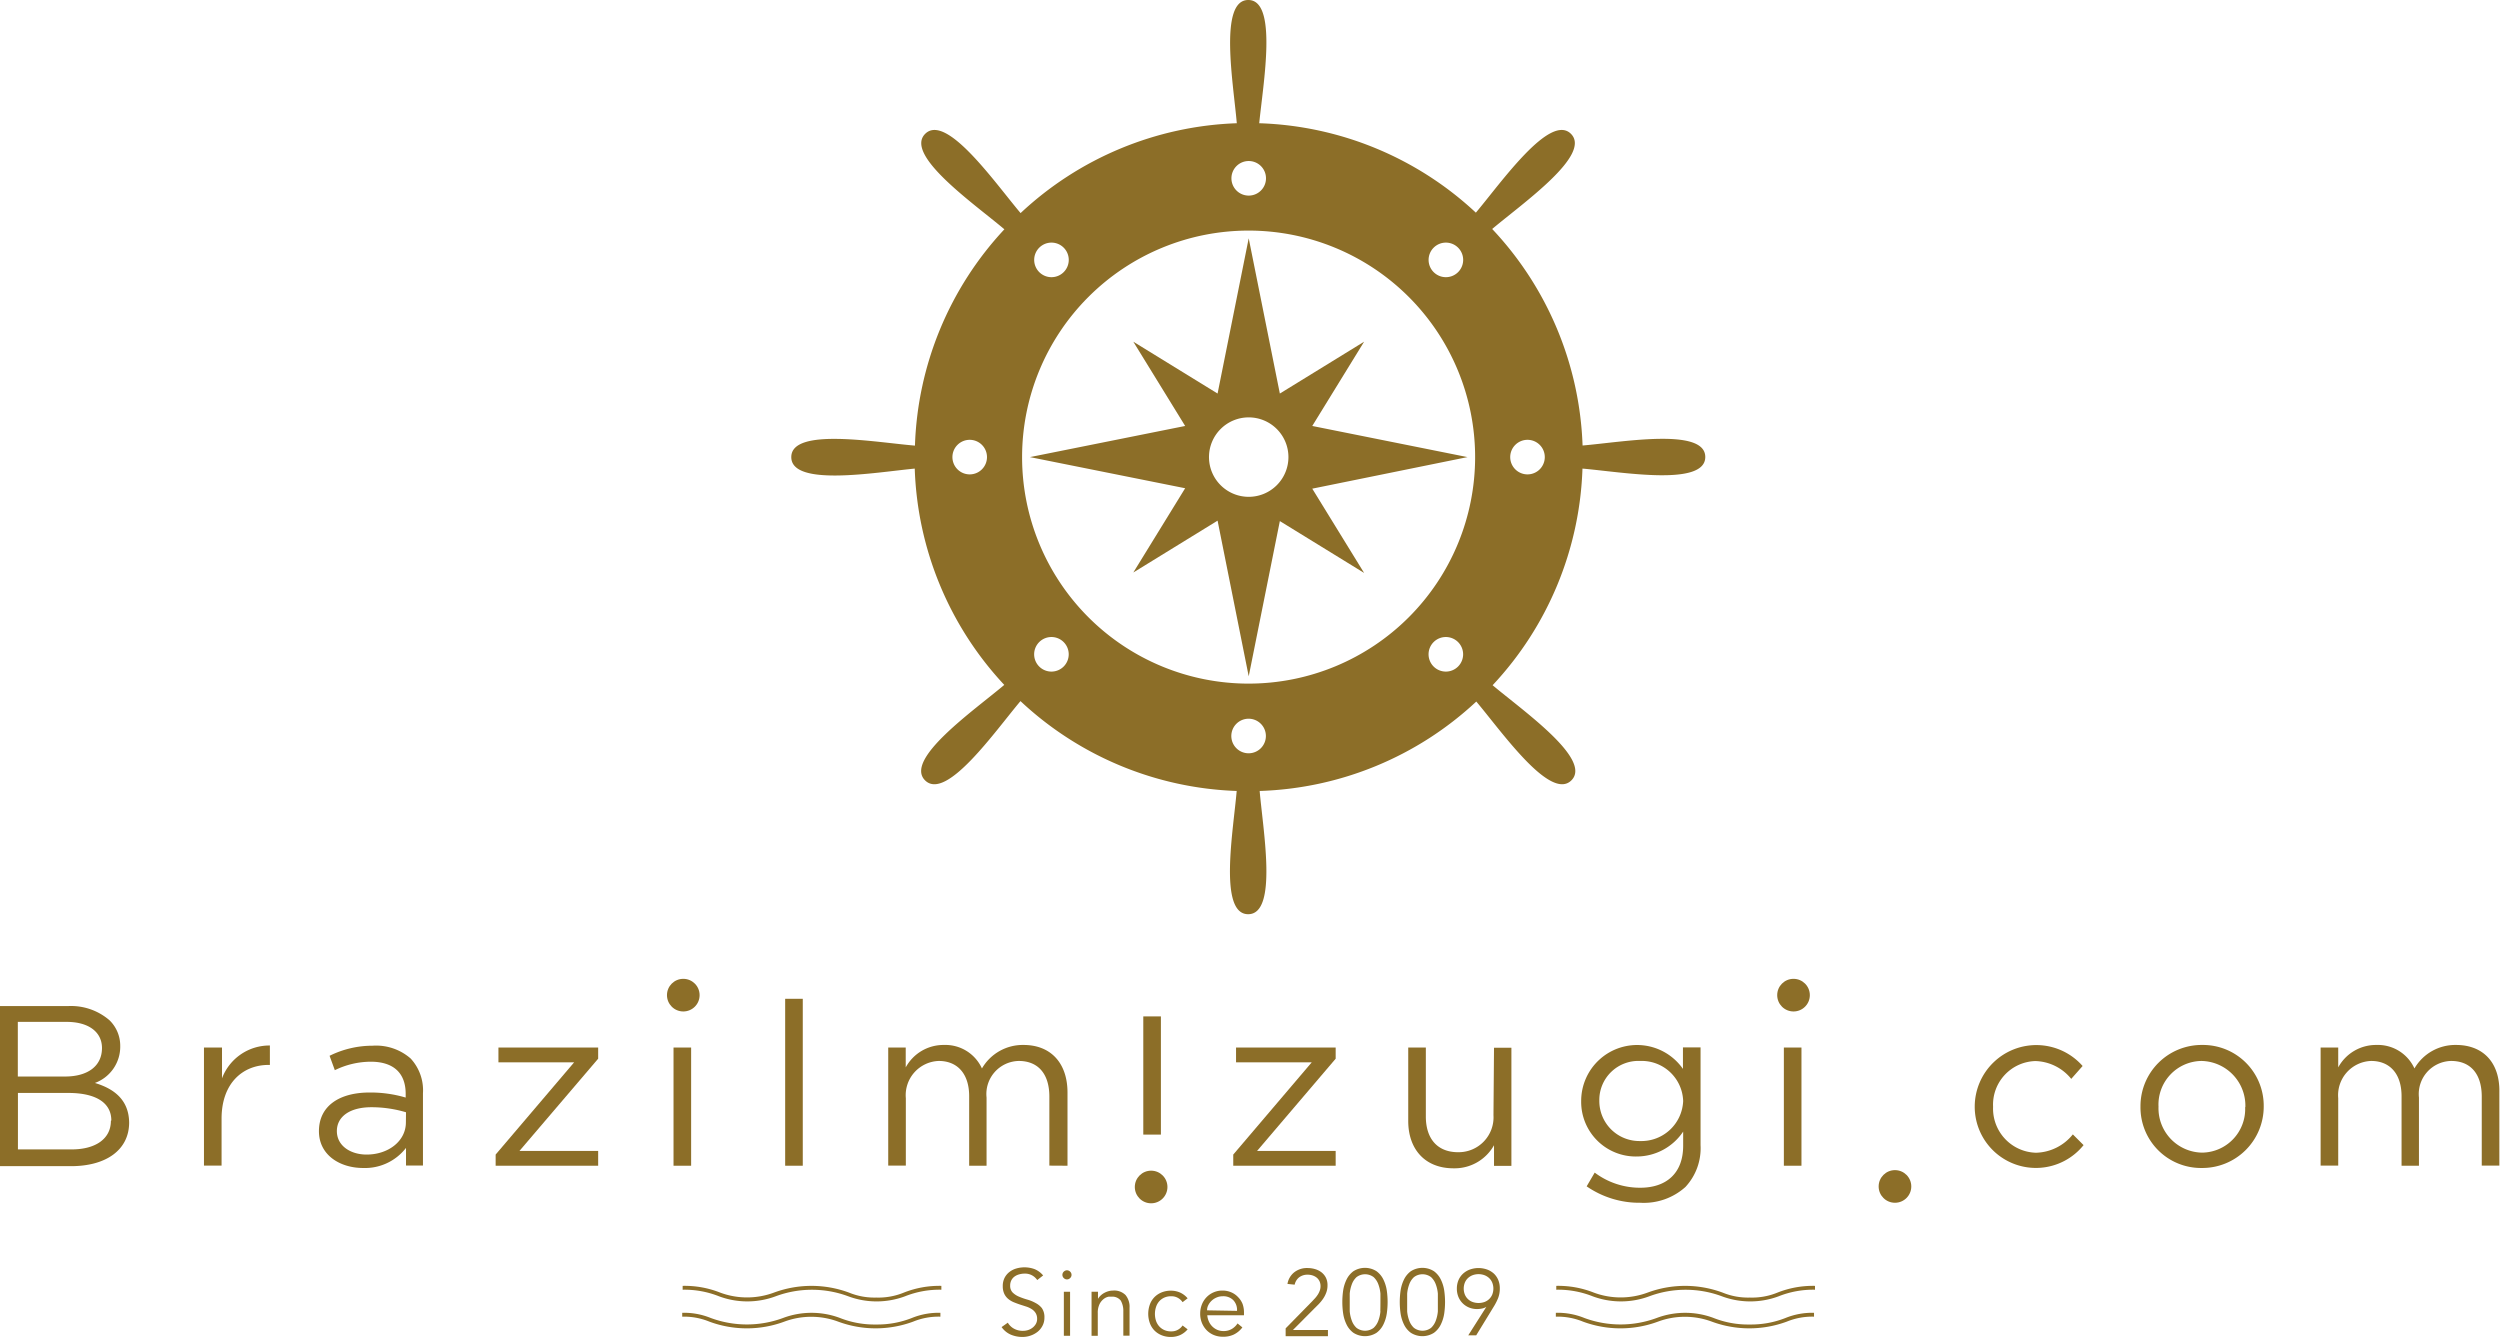 <svg xmlns="http://www.w3.org/2000/svg" viewBox="0 0 232.88 124.59"><defs><style>.cls-1{fill:#8c6e28;}</style></defs><title>main logo</title><g id="レイヤー_2" data-name="レイヤー 2"><g id="text"><path class="cls-1" d="M136.7,42.58l-14.46-2.9,4.83-7.85-7.85,4.83-2.9-14.46-2.9,14.46-7.85-4.83,4.83,7.85-14.46,2.9,14.46,2.9-4.83,7.85,7.85-4.83L116.32,63l2.9-14.46,7.85,4.83-4.83-7.85Zm-20.38,3.7a3.7,3.7,0,1,1,3.7-3.7A3.7,3.7,0,0,1,116.32,46.28Z"/><path class="cls-1" d="M147.42,41.5A31,31,0,0,0,139,21.33c2.82-2.38,9.29-6.9,7.34-8.86s-6.48,4.51-8.86,7.34a31,31,0,0,0-20.18-8.33C117.66,7.81,119.05,0,116.28,0s-1.38,7.81-1.07,11.48a31,31,0,0,0-20.14,8.37c-2.37-2.8-6.92-9.35-8.89-7.38s4.58,6.52,7.38,8.89a31,31,0,0,0-8.33,20.15c-3.65-.3-11.52-1.72-11.52,1.07S81.56,44,85.21,43.65A31,31,0,0,0,93.55,63.8c-2.8,2.37-9.35,6.92-7.38,8.89s6.52-4.57,8.89-7.38a31,31,0,0,0,20.14,8.37c-.31,3.67-1.71,11.48,1.07,11.48s1.38-7.81,1.07-11.48a31,31,0,0,0,20.18-8.33c2.38,2.82,6.9,9.3,8.86,7.34s-4.51-6.48-7.34-8.86a31,31,0,0,0,8.37-20.18c3.68.32,11.44,1.69,11.44-1.08S151.1,41.19,147.42,41.5ZM133.55,23.07a1.61,1.61,0,1,1,0,2.28A1.61,1.61,0,0,1,133.55,23.07ZM116.32,15a1.61,1.61,0,1,1-1.61,1.61A1.61,1.61,0,0,1,116.32,15ZM96.81,23.07a1.61,1.61,0,1,1,0,2.28A1.61,1.61,0,0,1,96.81,23.07ZM90.33,44.19a1.61,1.61,0,1,1,1.61-1.61A1.61,1.61,0,0,1,90.33,44.19Zm8.75,17.9a1.61,1.61,0,1,1,0-2.28A1.61,1.61,0,0,1,99.08,62.09Zm17.23,8.08a1.61,1.61,0,1,1,1.61-1.61A1.61,1.61,0,0,1,116.32,70.17Zm0-6.49a21.1,21.1,0,1,1,21.1-21.1A21.1,21.1,0,0,1,116.32,63.68Zm19.51-1.59a1.61,1.61,0,1,1,0-2.28A1.61,1.61,0,0,1,135.82,62.09Zm6.47-17.9a1.61,1.61,0,1,1,1.61-1.61A1.61,1.61,0,0,1,142.3,44.19Z"/><path class="cls-1" d="M8.84,100.88a3.6,3.6,0,0,0,2.36-3.45v0a3.31,3.31,0,0,0-1-2.39,5.48,5.48,0,0,0-3.9-1.32H0v14.91H6.62c3.26,0,5.41-1.51,5.41-4.07v0C12,102.44,10.61,101.41,8.84,100.88ZM1.66,95.19H6.2c2.13,0,3.3,1,3.3,2.43v0c0,1.75-1.41,2.66-3.43,2.66H1.66Zm8.67,9.22c0,1.66-1.41,2.66-3.66,2.66h-5v-5.26H6.37c2.6,0,4,.94,4,2.56Z"/><path class="cls-1" d="M20.68,100.45V97.58H19v11h1.64V104.2c0-3.32,2-5,4.37-5h.13V97.39A4.72,4.72,0,0,0,20.68,100.45Z"/><path class="cls-1" d="M34.7,97.41a9,9,0,0,0-4,.94l.49,1.34a7.66,7.66,0,0,1,3.34-.79c2.07,0,3.26,1,3.26,3v.34a11.54,11.54,0,0,0-3.37-.47c-2.79,0-4.71,1.24-4.71,3.6v0c0,2.26,2,3.43,4.11,3.43a4.83,4.83,0,0,0,4-1.87v1.64H39.4v-6.73a4.36,4.36,0,0,0-1.15-3.24A4.89,4.89,0,0,0,34.7,97.41Zm3.11,7.14c0,1.75-1.64,3-3.66,3-1.49,0-2.77-.81-2.77-2.19v0c0-1.32,1.17-2.22,3.22-2.22a11.32,11.32,0,0,1,3.22.47Z"/><polygon class="cls-1" points="46.43 98.96 53.48 98.96 46.17 107.55 46.17 108.59 55.72 108.59 55.72 107.21 48.39 107.21 55.72 98.62 55.72 97.58 46.43 97.58 46.43 98.96"/><rect class="cls-1" x="62.74" y="97.58" width="1.64" height="11.01"/><rect class="cls-1" x="73.14" y="93.04" width="1.64" height="15.55"/><path class="cls-1" d="M99.44,108.59v-6.82c0-2.73-1.55-4.43-4.09-4.43a4.39,4.39,0,0,0-3.88,2.19,3.74,3.74,0,0,0-3.54-2.19,4,4,0,0,0-3.56,2.09V97.58H82.74v11h1.64v-6.28a3.19,3.19,0,0,1,3.07-3.47c1.75,0,2.83,1.21,2.83,3.28v6.48H91.9v-6.35a3.08,3.08,0,0,1,3-3.41c1.79,0,2.85,1.19,2.85,3.32v6.43Z"/><polygon class="cls-1" points="115.14 98.96 122.19 98.96 114.88 107.55 114.88 108.59 124.42 108.59 124.42 107.21 117.1 107.21 124.42 98.62 124.42 97.58 115.14 97.58 115.14 98.96"/><path class="cls-1" d="M139.12,103.88a3.25,3.25,0,0,1-3.3,3.45c-1.94,0-3-1.28-3-3.32V97.58h-1.64v6.84c0,2.62,1.55,4.41,4.22,4.41a4.2,4.2,0,0,0,3.77-2.15v1.92h1.62v-11h-1.62Z"/><path class="cls-1" d="M152.79,110.64a7,7,0,0,1-4.24-1.41l-.75,1.28a8.63,8.63,0,0,0,5,1.53,5.79,5.79,0,0,0,4.2-1.47,5.3,5.3,0,0,0,1.41-3.9v-9.1h-1.64v2a5.21,5.21,0,0,0-9.48,3v0a5.09,5.09,0,0,0,5.18,5.16,5.22,5.22,0,0,0,4.32-2.32v1.3C156.8,109.29,155.22,110.64,152.79,110.64Zm0-4.35a3.73,3.73,0,0,1-3.81-3.75v0a3.64,3.64,0,0,1,3.81-3.71,3.86,3.86,0,0,1,4,3.73v0A3.89,3.89,0,0,1,152.79,106.29Z"/><path class="cls-1" d="M189.66,107.38a4.11,4.11,0,0,1-4-4.28v0a4.06,4.06,0,0,1,3.94-4.26,4.45,4.45,0,0,1,3.34,1.66L194,99.3a5.74,5.74,0,0,0-10.05,3.79v0a5.7,5.7,0,0,0,10.14,3.58l-1-1A4.54,4.54,0,0,1,189.66,107.38Z"/><path class="cls-1" d="M205.14,97.34a5.7,5.7,0,0,0-5.75,5.75v0a5.64,5.64,0,0,0,5.71,5.71,5.72,5.72,0,0,0,5.77-5.75v0A5.66,5.66,0,0,0,205.14,97.34Zm4,5.79a4.06,4.06,0,0,1-4,4.24,4.13,4.13,0,0,1-4.07-4.28v0a4.06,4.06,0,0,1,4-4.26,4.17,4.17,0,0,1,4.09,4.3Z"/><path class="cls-1" d="M228.79,97.34a4.39,4.39,0,0,0-3.88,2.19,3.74,3.74,0,0,0-3.54-2.19,4,4,0,0,0-3.56,2.09V97.58h-1.64v11h1.64v-6.28a3.19,3.19,0,0,1,3.07-3.47c1.75,0,2.83,1.21,2.83,3.28v6.48h1.62v-6.35a3.08,3.08,0,0,1,3-3.41c1.79,0,2.85,1.19,2.85,3.32v6.43h1.64v-6.82C232.88,99,231.32,97.34,228.79,97.34Z"/><circle class="cls-1" cx="63.65" cy="92.7" r="1.52"/><rect class="cls-1" x="166.17" y="97.58" width="1.64" height="11.01"/><circle class="cls-1" cx="167.07" cy="92.7" r="1.52"/><circle class="cls-1" cx="176.52" cy="110.52" r="1.52"/><rect class="cls-1" x="106.5" y="94.68" width="1.64" height="11.01"/><circle class="cls-1" cx="107.23" cy="110.57" r="1.52"/><path class="cls-1" d="M96.47,121.38a3.53,3.53,0,0,0-.77-.32,6.46,6.46,0,0,1-.77-.27,1.87,1.87,0,0,1-.59-.38.87.87,0,0,1-.24-.65,1.06,1.06,0,0,1,.11-.5,1,1,0,0,1,.3-.35,1.32,1.32,0,0,1,.43-.2,1.79,1.79,0,0,1,.48-.07,1.36,1.36,0,0,1,1.2.6l.55-.43a2.06,2.06,0,0,0-.8-.59,2.74,2.74,0,0,0-1.69-.06,1.94,1.94,0,0,0-.64.32,1.62,1.62,0,0,0-.46.55,1.69,1.69,0,0,0-.17.78,1.65,1.65,0,0,0,.14.71,1.39,1.39,0,0,0,.36.47,2,2,0,0,0,.51.31q.29.12.59.22l.59.19a2.25,2.25,0,0,1,.51.24,1.18,1.18,0,0,1,.36.36,1,1,0,0,1,.14.54.94.94,0,0,1-.12.48,1.22,1.22,0,0,1-.31.35,1.35,1.35,0,0,1-.42.22,1.55,1.55,0,0,1-.47.07,1.67,1.67,0,0,1-.85-.21,1.5,1.5,0,0,1-.56-.55l-.58.41a2.05,2.05,0,0,0,.87.71,2.78,2.78,0,0,0,1.08.21,2.28,2.28,0,0,0,.73-.12,2.21,2.21,0,0,0,.66-.35,1.75,1.75,0,0,0,.47-.57,1.59,1.59,0,0,0,.18-.76,1.47,1.47,0,0,0-.24-.89A1.83,1.83,0,0,0,96.47,121.38Z"/><path class="cls-1" d="M99.39,118.33a.43.43,0,0,0-.29.12.41.41,0,0,0,0,.61.41.41,0,0,0,.58,0,.41.41,0,0,0,0-.61A.43.43,0,0,0,99.39,118.33Z"/><rect class="cls-1" x="99.1" y="120.33" width="0.58" height="4.1"/><path class="cls-1" d="M103.66,120.22a1.53,1.53,0,0,0-.41.06,1.85,1.85,0,0,0-.39.16,1.62,1.62,0,0,0-.33.24,1.35,1.35,0,0,0-.25.31h0q0-.17,0-.33c0-.11,0-.22,0-.33h-.6q0,.23,0,.48t0,.42v3.2h.58v-2.1a1.82,1.82,0,0,1,.18-.88,1.39,1.39,0,0,1,.4-.47,1.06,1.06,0,0,1,.43-.19l.25,0a1,1,0,0,1,.88.36,1.93,1.93,0,0,1,.24,1v2.27h.58v-2.6a1.71,1.71,0,0,0-.38-1.19A1.5,1.5,0,0,0,103.66,120.22Z"/><path class="cls-1" d="M108,121.2a1.41,1.41,0,0,1,.49-.34,1.52,1.52,0,0,1,.64-.11,1.18,1.18,0,0,1,.61.16,1.24,1.24,0,0,1,.42.39l.47-.36a2,2,0,0,0-.69-.53,2.08,2.08,0,0,0-.81-.18,2.29,2.29,0,0,0-.9.15,2,2,0,0,0-.69.45,1.93,1.93,0,0,0-.43.69,2.58,2.58,0,0,0,0,1.73,1.93,1.93,0,0,0,.43.69,2,2,0,0,0,.69.45,2.29,2.29,0,0,0,.9.15,2.07,2.07,0,0,0,.81-.18,2,2,0,0,0,.69-.53l-.47-.36a1.23,1.23,0,0,1-.42.39,1.18,1.18,0,0,1-.61.16,1.52,1.52,0,0,1-.64-.11,1.41,1.41,0,0,1-.49-.34,1.47,1.47,0,0,1-.31-.52,2.07,2.07,0,0,1,0-1.31A1.48,1.48,0,0,1,108,121.2Z"/><path class="cls-1" d="M115.33,120.83a1.85,1.85,0,0,0-.62-.44,2,2,0,0,0-.83-.17,2,2,0,0,0-.82.16,2,2,0,0,0-.66.45,2.08,2.08,0,0,0-.44.68,2.3,2.3,0,0,0-.16.86,2.24,2.24,0,0,0,.16.86,2.14,2.14,0,0,0,.44.68,2,2,0,0,0,.67.45,2.19,2.19,0,0,0,.85.16,2.27,2.27,0,0,0,1-.2,2.22,2.22,0,0,0,.81-.67l-.45-.37a1.61,1.61,0,0,1-.51.5,1.46,1.46,0,0,1-.8.21,1.42,1.42,0,0,1-.57-.11,1.51,1.51,0,0,1-.79-.78,1.75,1.75,0,0,1-.15-.58h3.42v-.26a2.37,2.37,0,0,0-.13-.79A1.89,1.89,0,0,0,115.33,120.83Zm-2.89,1.23a1.08,1.08,0,0,1,.12-.49,1.47,1.47,0,0,1,.32-.42,1.53,1.53,0,0,1,.46-.29,1.4,1.4,0,0,1,.54-.11,1.3,1.3,0,0,1,1,.36,1.31,1.31,0,0,1,.35,1Z"/><path class="cls-1" d="M122.41,121.91l.46-.46a3.76,3.76,0,0,0,.4-.5,2.65,2.65,0,0,0,.28-.56,1.89,1.89,0,0,0,.11-.66,1.54,1.54,0,0,0-.15-.71,1.48,1.48,0,0,0-.41-.5,1.8,1.8,0,0,0-.6-.3,2.5,2.5,0,0,0-.71-.1,1.92,1.92,0,0,0-1.22.39,1.74,1.74,0,0,0-.64,1.09l.67.07A1.19,1.19,0,0,1,121,119a1.26,1.26,0,0,1,.81-.26,1.44,1.44,0,0,1,.46.07,1.19,1.19,0,0,1,.39.21,1,1,0,0,1,.26.34,1.08,1.08,0,0,1,.09.46,1.17,1.17,0,0,1-.07.4,1.8,1.8,0,0,1-.18.37,2.81,2.81,0,0,1-.25.33l-.28.3-2.47,2.52v.73h3.94v-.58h-3.26Z"/><path class="cls-1" d="M128.87,119.2a2.09,2.09,0,0,0-.64-.78,2,2,0,0,0-2.16,0,2.08,2.08,0,0,0-.64.78,3.5,3.5,0,0,0-.31,1,7.47,7.47,0,0,0,0,2.17,3.5,3.5,0,0,0,.31,1,2.08,2.08,0,0,0,.64.78,2,2,0,0,0,2.16,0,2.09,2.09,0,0,0,.64-.78,3.5,3.5,0,0,0,.31-1,7.47,7.47,0,0,0,0-2.17A3.5,3.5,0,0,0,128.87,119.2Zm-.28,2.95a3.27,3.27,0,0,1-.19.86,1.71,1.71,0,0,1-.44.68,1.32,1.32,0,0,1-1.6,0,1.7,1.7,0,0,1-.44-.68,3.27,3.27,0,0,1-.19-.86q0-.46,0-.82t0-.82a3.27,3.27,0,0,1,.19-.86,1.7,1.7,0,0,1,.44-.68,1.32,1.32,0,0,1,1.6,0,1.71,1.71,0,0,1,.44.68,3.27,3.27,0,0,1,.19.86q0,.46,0,.82T128.58,122.15Z"/><path class="cls-1" d="M134.22,119.2a2.09,2.09,0,0,0-.64-.78,2,2,0,0,0-2.16,0,2.08,2.08,0,0,0-.64.78,3.5,3.5,0,0,0-.31,1,7.47,7.47,0,0,0,0,2.17,3.5,3.5,0,0,0,.31,1,2.08,2.08,0,0,0,.64.78,2,2,0,0,0,2.16,0,2.09,2.09,0,0,0,.64-.78,3.5,3.5,0,0,0,.31-1,7.47,7.47,0,0,0,0-2.17A3.5,3.5,0,0,0,134.22,119.2Zm-.28,2.95a3.27,3.27,0,0,1-.19.86,1.71,1.71,0,0,1-.44.68,1.32,1.32,0,0,1-1.6,0,1.7,1.7,0,0,1-.44-.68,3.27,3.27,0,0,1-.19-.86q0-.46,0-.82t0-.82a3.27,3.27,0,0,1,.19-.86,1.7,1.7,0,0,1,.44-.68,1.32,1.32,0,0,1,1.6,0,1.71,1.71,0,0,1,.44.68,3.27,3.27,0,0,1,.19.86q0,.46,0,.82T133.94,122.15Z"/><path class="cls-1" d="M139.17,118.65a1.93,1.93,0,0,0-.64-.39,2.39,2.39,0,0,0-1.61,0,1.93,1.93,0,0,0-.64.39,1.76,1.76,0,0,0-.42.6,2,2,0,0,0-.15.78,2,2,0,0,0,.14.77,1.81,1.81,0,0,0,1,1,1.92,1.92,0,0,0,.75.14,2.25,2.25,0,0,0,.46-.05,1.07,1.07,0,0,0,.4-.16l0,0-1.69,2.66h.74l1.67-2.73a5.19,5.19,0,0,0,.38-.76,2.45,2.45,0,0,0,.15-.9,2,2,0,0,0-.15-.78A1.76,1.76,0,0,0,139.17,118.65Zm-.16,1.93a1.24,1.24,0,0,1-.72.7,1.68,1.68,0,0,1-1.12,0,1.24,1.24,0,0,1-.72-.7,1.52,1.52,0,0,1,0-1.09,1.21,1.21,0,0,1,.28-.42,1.35,1.35,0,0,1,.44-.28,1.61,1.61,0,0,1,1.12,0,1.35,1.35,0,0,1,.44.28,1.2,1.2,0,0,1,.28.42,1.52,1.52,0,0,1,0,1.09Z"/><path class="cls-1" d="M81.62,123.38a8.72,8.72,0,0,1-3.38-.61,7.55,7.55,0,0,0-5.29,0,9.7,9.7,0,0,1-6.75,0,6.6,6.6,0,0,0-2.65-.48v.36a6.22,6.22,0,0,1,2.52.46,10.06,10.06,0,0,0,7,0,7.19,7.19,0,0,1,5,0,10.07,10.07,0,0,0,7,0,6.23,6.23,0,0,1,2.53-.46v-.36a6.61,6.61,0,0,0-2.65.48A8.72,8.72,0,0,1,81.62,123.38Z"/><path class="cls-1" d="M81.62,120.87a6.23,6.23,0,0,1-2.53-.46,10.06,10.06,0,0,0-7,0,7.19,7.19,0,0,1-5,0,9,9,0,0,0-3.5-.63v.36a8.71,8.71,0,0,1,3.38.61,7.55,7.55,0,0,0,5.29,0,9.7,9.7,0,0,1,6.75,0,7.56,7.56,0,0,0,5.3,0,8.7,8.7,0,0,1,3.38-.61v-.36a9,9,0,0,0-3.5.63A6.23,6.23,0,0,1,81.62,120.87Z"/><path class="cls-1" d="M163,123.38a8.72,8.72,0,0,1-3.38-.61,7.55,7.55,0,0,0-5.29,0,9.7,9.7,0,0,1-6.75,0,6.6,6.6,0,0,0-2.65-.48v.36a6.22,6.22,0,0,1,2.52.46,10.06,10.06,0,0,0,7,0,7.19,7.19,0,0,1,5,0,10.07,10.07,0,0,0,7,0,6.23,6.23,0,0,1,2.53-.46v-.36a6.61,6.61,0,0,0-2.65.48A8.72,8.72,0,0,1,163,123.38Z"/><path class="cls-1" d="M163,120.87a6.23,6.23,0,0,1-2.53-.46,10.06,10.06,0,0,0-7,0,7.19,7.19,0,0,1-5,0,9,9,0,0,0-3.5-.63v.36a8.71,8.71,0,0,1,3.38.61,7.55,7.55,0,0,0,5.29,0,9.7,9.7,0,0,1,6.75,0,7.56,7.56,0,0,0,5.3,0,8.7,8.7,0,0,1,3.38-.61v-.36a9,9,0,0,0-3.5.63A6.23,6.23,0,0,1,163,120.87Z"/></g></g></svg>